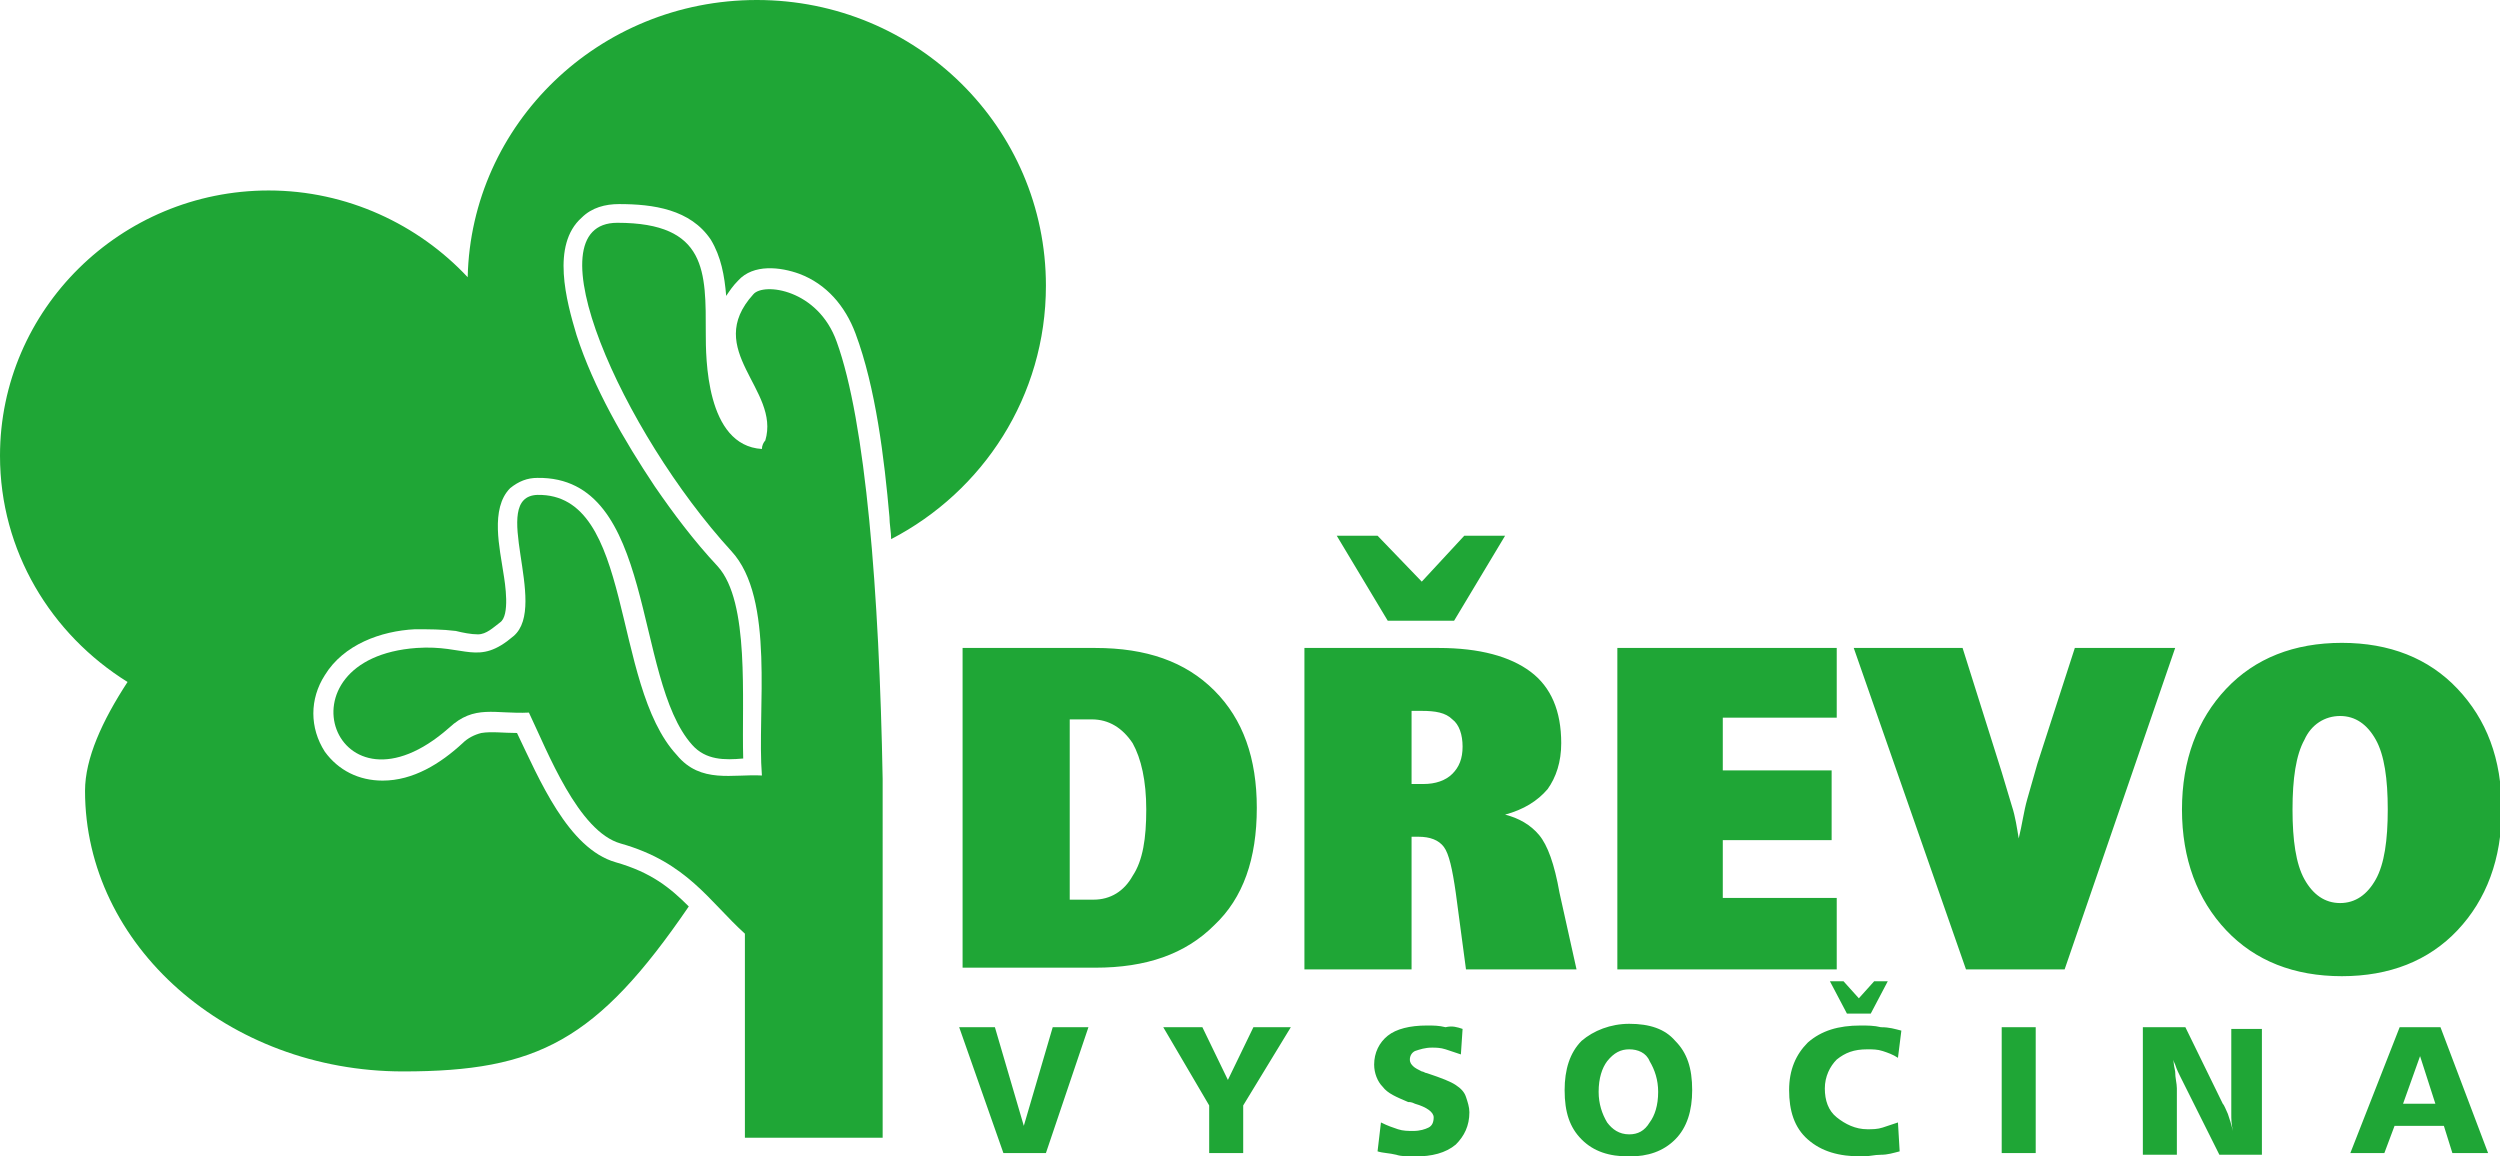 <?xml version="1.0" encoding="utf-8"?>
<!-- Generator: Adobe Illustrator 25.3.1, SVG Export Plug-In . SVG Version: 6.00 Build 0)  -->
<svg version="1.1" id="Vrstva_1" xmlns="http://www.w3.org/2000/svg" xmlns:xlink="http://www.w3.org/1999/xlink" x="0px" y="0px"
	 width="147px" height="68px" viewBox="0 0 147 68" style="enable-background:new 0 0 147 68;" xml:space="preserve">
<style type="text/css">
	.st0{fill:#1FA636;}
	.st1{fill-rule:evenodd;clip-rule:evenodd;fill:#1FA636;}
</style>
<g>
	<path class="st0" d="M128.3,47.6c0-2.9,0.9-5.3,2.6-7.1c1.7-1.8,4-2.7,6.8-2.7c2.8,0,5.1,0.9,6.8,2.7c1.7,1.8,2.6,4.1,2.6,7.1
		c0,2.9-0.9,5.3-2.6,7.1c-1.7,1.8-4,2.7-6.8,2.7c-2.8,0-5.1-0.9-6.8-2.7C129.2,52.9,128.3,50.5,128.3,47.6 M134.8,47.6
		c0,1.8,0.2,3.2,0.7,4.1c0.5,0.9,1.2,1.4,2.1,1.4c0.9,0,1.6-0.5,2.1-1.4c0.5-0.9,0.7-2.3,0.7-4.1c0-1.8-0.2-3.2-0.7-4.1
		c-0.5-0.9-1.2-1.4-2.1-1.4c-0.9,0-1.7,0.5-2.1,1.4C135,44.4,134.8,45.8,134.8,47.6z M115.6,57L109,38.1h6.4l2.3,7.3
		c0.2,0.7,0.4,1.3,0.6,2c0.2,0.6,0.3,1.3,0.4,1.9c0.2-0.8,0.3-1.6,0.5-2.3c0.2-0.7,0.4-1.4,0.6-2.1l2.2-6.8h5.9L121.4,57H115.6z
		 M95.1,57V38.1H108v4.1h-6.7v3.1h6.4v4.1h-6.4v3.4h6.7V57H95.1z M76.7,57V38.1h7.9c2.4,0,4.2,0.5,5.4,1.4c1.2,0.9,1.8,2.3,1.8,4.2
		c0,1.1-0.3,2-0.8,2.7c-0.6,0.7-1.4,1.2-2.5,1.5c0.8,0.2,1.5,0.6,2,1.2c0.5,0.6,0.9,1.7,1.2,3.4l1,4.5h-6.5l-0.6-4.5
		c-0.2-1.4-0.4-2.3-0.7-2.7c-0.3-0.4-0.8-0.6-1.5-0.6c0,0-0.1,0-0.2,0c-0.1,0-0.2,0-0.2,0V57H76.7z M83,46.1h0.7
		c0.7,0,1.3-0.2,1.7-0.6c0.4-0.4,0.6-0.9,0.6-1.6c0-0.7-0.2-1.3-0.6-1.6c-0.4-0.4-1-0.5-1.8-0.5H83V46.1z M56.6,57V38.1h7.8
		c3,0,5.3,0.8,7,2.5c1.7,1.7,2.5,4,2.5,6.9c0,3-0.8,5.3-2.5,6.9c-1.7,1.7-4,2.5-7,2.5H56.6z M62.9,42.3v10.6h1.4
		c1,0,1.8-0.5,2.3-1.4c0.6-0.9,0.8-2.2,0.8-3.9c0-1.7-0.3-3-0.8-3.9c-0.6-0.9-1.4-1.4-2.4-1.4H62.9z"/>
	<polygon class="st0" points="78.6,31.5 81,31.5 83.6,34.2 86.1,31.5 88.5,31.5 85.5,36.5 81.6,36.5 	"/>
	<path class="st0" d="M141.1,60.4h2.4l2.8,7.4h-2.1l-0.5-1.6h-2.9l-0.6,1.6h-2L141.1,60.4z M142.3,62.1l-1,2.8h1.9L142.3,62.1z
		 M126,60.4h2.5l2.2,4.5c0.1,0.1,0.2,0.4,0.3,0.6c0.1,0.3,0.2,0.6,0.3,1c-0.1-0.4-0.1-0.7-0.1-1c0-0.3,0-0.6,0-0.8v-4.2h1.8v7.4
		h-2.5l-2.3-4.6c-0.1-0.2-0.2-0.4-0.3-0.7c-0.1-0.2-0.2-0.5-0.2-0.8c0.1,0.4,0.1,0.8,0.2,1.2c0,0.4,0.1,0.7,0.1,1v3.9H126V60.4z
		 M117.7,60.4h2v7.4h-2V60.4z M107.6,57.7h0.8l0.9,1l0.9-1h0.8l-1,1.9h-1.4L107.6,57.7z M111.8,60.6l-0.2,1.6
		c-0.3-0.2-0.6-0.3-0.9-0.4c-0.3-0.1-0.6-0.1-0.9-0.1c-0.8,0-1.3,0.2-1.8,0.6c-0.4,0.4-0.7,1-0.7,1.7c0,0.7,0.2,1.3,0.7,1.7
		c0.5,0.4,1.1,0.7,1.8,0.7c0.3,0,0.6,0,0.9-0.1c0.3-0.1,0.6-0.2,0.9-0.3l0.1,1.7c-0.4,0.1-0.7,0.2-1.1,0.2c-0.4,0-0.7,0.1-1.1,0.1
		c-1.4,0-2.4-0.3-3.2-1c-0.8-0.7-1.1-1.7-1.1-2.9c0-1.2,0.4-2.1,1.1-2.8c0.8-0.7,1.8-1,3.1-1c0.4,0,0.8,0,1.2,0.1
		C111.1,60.4,111.4,60.5,111.8,60.6z M95.8,60.2c1.2,0,2.1,0.3,2.7,1c0.7,0.7,1,1.6,1,2.9c0,1.2-0.3,2.2-1,2.9c-0.7,0.7-1.6,1-2.7,1
		c-1.2,0-2.1-0.3-2.8-1c-0.7-0.7-1-1.6-1-2.9c0-1.2,0.3-2.2,1-2.9C93.7,60.6,94.7,60.2,95.8,60.2z M95.8,61.7
		c-0.5,0-0.9,0.2-1.3,0.7c-0.3,0.4-0.5,1-0.5,1.8c0,0.7,0.2,1.3,0.5,1.8c0.3,0.4,0.7,0.7,1.3,0.7c0.5,0,0.9-0.2,1.2-0.7
		c0.3-0.4,0.5-1,0.5-1.8c0-0.7-0.2-1.3-0.5-1.8C96.8,61.9,96.3,61.7,95.8,61.7z M86,60.5L85.9,62c-0.3-0.1-0.6-0.2-0.9-0.3
		c-0.3-0.1-0.6-0.1-0.8-0.1c-0.4,0-0.7,0.1-1,0.2c-0.2,0.1-0.3,0.3-0.3,0.5c0,0.2,0.1,0.3,0.2,0.4c0.1,0.1,0.3,0.2,0.5,0.3
		c0.1,0,0.2,0.1,0.3,0.1c0.9,0.3,1.4,0.5,1.7,0.7c0.3,0.2,0.5,0.4,0.6,0.7c0.1,0.3,0.2,0.6,0.2,0.9c0,0.8-0.3,1.4-0.8,1.9
		C85,67.8,84.2,68,83.2,68c-0.4,0-0.8,0-1.1-0.1c-0.4-0.1-0.8-0.1-1.1-0.2l0.2-1.7c0.4,0.2,0.7,0.3,1,0.4c0.3,0.1,0.6,0.1,0.9,0.1
		c0.4,0,0.7-0.1,0.9-0.2c0.2-0.1,0.3-0.3,0.3-0.6c0-0.3-0.4-0.6-1.1-0.8c-0.2-0.1-0.3-0.1-0.4-0.1c-0.7-0.3-1.2-0.5-1.5-0.9
		c-0.3-0.3-0.5-0.8-0.5-1.3c0-0.7,0.3-1.3,0.8-1.7c0.5-0.4,1.3-0.6,2.3-0.6c0.4,0,0.7,0,1.1,0.1C85.4,60.3,85.7,60.4,86,60.5z
		 M68.4,60.4h2.3l1.5,3.1l1.5-3.1h2.2L73.1,65v2.8h-2v-2.8L68.4,60.4z M56.4,60.4h2.1l1.7,5.8l1.7-5.8h2.1l-2.5,7.4h-2.5L56.4,60.4z
		"/>
	<path class="st1" d="M44.5,0c9.4,0,17,7.5,17,16.8c0,6.5-3.7,12.1-9.1,14.9c0-0.4-0.1-0.9-0.1-1.3c-0.3-3.4-0.8-7.6-2-10.8
		c-0.6-1.6-1.7-2.9-3.3-3.5c-1.1-0.4-2.7-0.6-3.6,0.4c-0.3,0.3-0.5,0.6-0.7,0.9c-0.1-1.2-0.3-2.3-0.9-3.3c-1.2-1.8-3.4-2.1-5.4-2.1
		c-0.8,0-1.6,0.2-2.2,0.8c-1.8,1.6-0.9,4.9-0.3,6.9c1,3.1,2.8,6.2,4.6,8.9c1.1,1.6,2.3,3.2,3.7,4.7c1.9,2.1,1.4,7.8,1.5,11.3
		c-1.1,0.1-2.2,0.1-3-0.8c-3.5-3.9-2.1-15.8-9.1-15.7c-0.6,0-1.1,0.2-1.6,0.6c-1.2,1.2-0.6,3.6-0.4,5c0.1,0.6,0.4,2.5-0.2,2.9
		c-0.4,0.3-0.8,0.7-1.3,0.7c-0.4,0-0.9-0.1-1.3-0.2C26,37,25.2,37,24.4,37c-2,0.1-4.2,0.9-5.3,2.7c-0.9,1.4-0.9,3.1,0,4.5
		c0.8,1.1,2,1.7,3.4,1.7c1.8,0,3.4-1,4.7-2.2c0.3-0.3,0.7-0.5,1.1-0.6c0.6-0.1,1.3,0,2.1,0c1.3,2.7,3,6.8,5.8,7.6
		c2.1,0.6,3.2,1.5,4.3,2.6c-5.4,7.9-8.9,9.7-16.8,9.7C13.4,63,5,55.6,5,46.5c0-1.9,1-4.1,2.5-6.4C3,37.3,0,32.4,0,26.8
		c0-8.6,7.1-15.6,15.8-15.6c4.6,0,8.8,2,11.7,5.1C27.7,7.3,35.2,0,44.5,0"/>
	<path class="st1" d="M44.8,45.6c-0.3-3.8,0.8-10.4-1.8-13.2c-6.4-7-11.9-19.3-6.7-19.3c5.3,0,5.2,2.9,5.2,6.5c0,1.4,0,6.6,3.3,6.8
		h0c0-0.2,0.1-0.4,0.2-0.5c0.9-3-3.7-5.3-0.7-8.6c0.6-0.7,3.8-0.3,4.9,2.8c1.7,4.7,2.5,14.7,2.7,25.7h0V50v16.9h-8.1v-12
		c-2.1-1.9-3.4-4.2-7.3-5.3c-2.5-0.7-4.3-5.4-5.4-7.7c-2,0.1-3.2-0.5-4.7,0.9c-6.7,5.9-10.3-4.1-1.9-4.7c2.9-0.2,3.6,1.1,5.7-0.7
		c2.1-1.8-1.5-8.2,1.4-8.3c5.7-0.1,4.3,11.1,8.2,15.3C41.2,46.1,43.1,45.5,44.8,45.6"/>
</g>
</svg>
